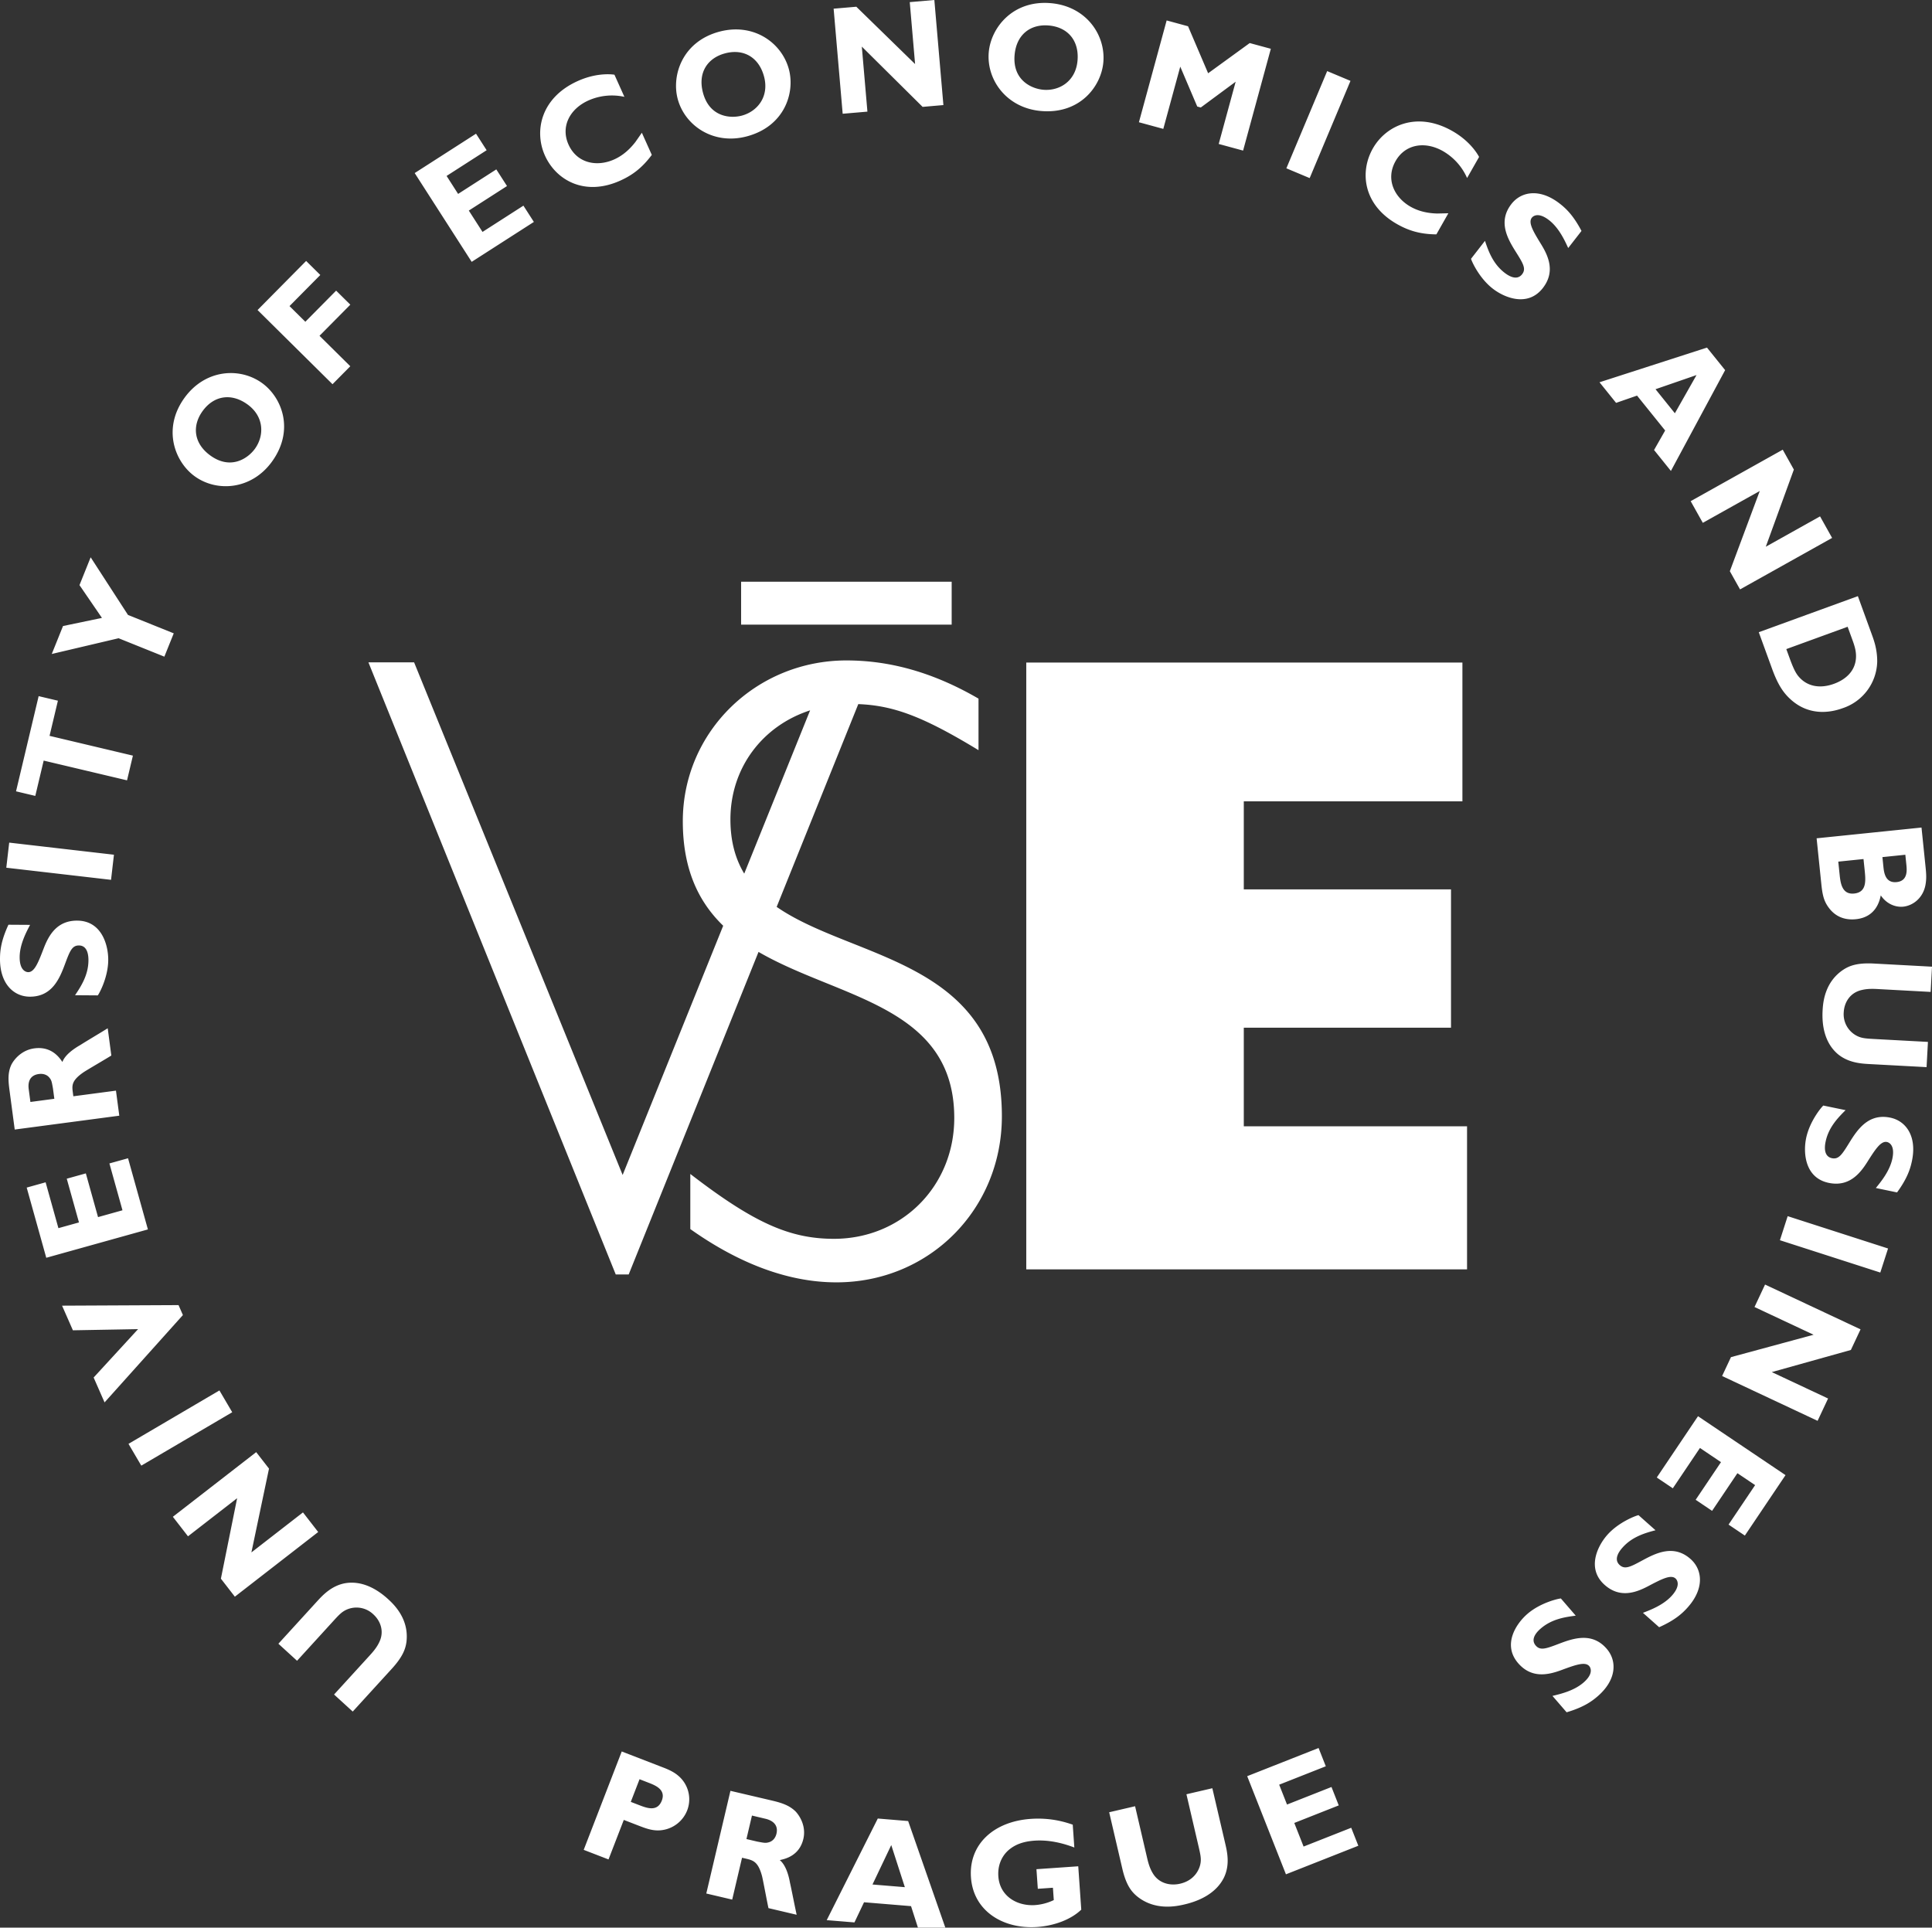 <?xml version="1.0" encoding="utf-8"?>
<svg version="1.1" xmlns="http://www.w3.org/2000/svg" xmlns:xlink="http://www.w3.org/1999/xlink" viewBox="0 0 141.732 141.424" xml:space="preserve">
<rect x="0" y="0" width="141.732" height="141.424" fill="#333333" stroke="none"/>
<path fill="#FFF" d="M75.287 48.609h31.996v10.183H91.245v6.456h15.201v10.151H91.245v7.233h16.378v10.497H75.287zM113.889 124.421c.554-.134 1.565-.363 2.275-.977.814-.705.476-1.147.424-1.208-.304-.352-1.028-.085-2.087.306-.932.34-2.148.612-3.128-.521-1.172-1.356-.153-2.897.678-3.616.938-.811 2.228-1.115 2.455-1.133l1.09 1.262c-.755.099-1.747.236-2.563.941-.18.155-.824.728-.372 1.252.335.386.757.231 1.72-.137 1.052-.4 2.419-.861 3.487.374.771.894.729 2.279-.664 3.485-.44.38-1.039.808-2.277 1.173l-1.038-1.201zM97.362 5.216l1.71.717-2.994 7.133-1.71-.718zM105.373 17.195c-1.233-.011-2.076-.294-2.892-.758-2.481-1.413-2.748-3.822-1.767-5.548.965-1.696 3.239-2.75 5.834-1.274 1.162.661 1.748 1.504 1.958 1.898l-.88 1.547a4.256 4.256 0 00-1.768-1.972c-1.331-.757-2.774-.508-3.475.724-.752 1.322-.105 2.668 1.094 3.352.6.341 1.263.483 1.959.501l.816-.019-.879 1.549zM115.044 18.196c-.24-.517-.663-1.465-1.403-2.041-.851-.663-1.218-.244-1.266-.181-.286.366.116 1.025.707 1.988.515.847 1.021 1.988.101 3.17-1.101 1.415-2.811.717-3.678.041-.979-.761-1.529-1.967-1.59-2.187l1.023-1.316c.244.722.573 1.668 1.424 2.33.187.146.875.667 1.3.121.313-.403.079-.787-.471-1.66-.597-.953-1.316-2.204-.313-3.494.725-.931 2.091-1.161 3.546-.028.459.357.995.861 1.595 2.004l-.975 1.253zM122.578 34.551l-1.236-1.536.814-1.431-2.062-2.56-1.538.533-1.216-1.511 7.884-2.545 1.332 1.654-3.978 7.396zm1.88-7.035l-3.008 1.039 1.419 1.764 1.589-2.803zM127.65 43.242l-.748-1.336 2.195-5.885-4.179 2.337-.89-1.59 6.754-3.777.816 1.459-2.059 5.661 3.981-2.227.884 1.581zM137.319 46.553c.161.445.394 1.084.394 1.979a3.695 3.695 0 01-2.533 3.424c-.726.265-2.302.643-3.714-.553-.612-.522-1.026-1.129-1.465-2.335l-.977-2.685 7.27-2.647 1.025 2.817zm-1.777-.57l-4.498 1.638.255.698c.35.963.535 1.206.766 1.442.574.583 1.443.783 2.478.406.788-.287 1.552-.875 1.612-1.906.029-.516-.125-.941-.295-1.407l-.318-.871zM141.249 63.502c.055.524.097.933 0 1.44-.194.985-.95 1.506-1.628 1.576-.553.057-1.217-.189-1.647-.828-.084.398-.349 1.596-1.826 1.748-.678.069-1.436-.091-1.992-.847-.344-.463-.457-.895-.542-1.721l-.347-3.367 7.695-.79.287 2.789zm-4.542-.478l-1.851.19.094.901c.064.632.157 1.533 1.071 1.439.937-.096.847-.965.771-1.715l-.085-.815zm3.069-.315l-1.681.173.07.687c.043.418.127 1.233.973 1.146.836-.085.753-.889.712-1.287l-.074-.719zM137.131 78.065c-.612-.033-1.574-.097-2.346-.764-.91-.805-1.14-2.026-1.079-3.156.031-.569.137-2.097 1.538-3.014.424-.268.981-.508 2.228-.44l4.261.23-.101 1.851-3.829-.207c-.317-.018-.771-.042-1.208.064-.874.189-1.299.911-1.338 1.633a1.78 1.78 0 001.041 1.771c.332.147.627.164 1.307.2l3.829.207-.1 1.851-4.203-.226zM137.612 87.159c.359-.443 1.022-1.241 1.213-2.159.22-1.055-.318-1.2-.396-1.216-.455-.095-.869.557-1.472 1.511-.532.835-1.334 1.792-2.8 1.487-1.755-.364-1.882-2.207-1.658-3.282.251-1.214 1.089-2.239 1.26-2.391l1.633.338c-.54.538-1.244 1.25-1.463 2.305-.049.232-.212 1.079.465 1.22.5.104.741-.275 1.282-1.153.592-.956 1.396-2.153 2.996-1.822 1.155.24 1.965 1.366 1.59 3.17-.118.57-.334 1.273-1.094 2.315l-1.556-.323zM138.508 91.596l-.569 1.765-7.364-2.372.569-1.765zM126.334 100.952l.65-1.385 6.061-1.643-4.334-2.034.774-1.648 7.005 3.287-.71 1.512-5.801 1.623 4.129 1.938-.769 1.638zM121.541 108.398l3.025-4.497 6.42 4.322-2.983 4.435-1.196-.805 1.949-2.897-1.299-.874-1.858 2.763-1.205-.812 1.858-2.762-1.543-1.04-1.991 2.959zM120.527 118.326c.531-.206 1.505-.567 2.128-1.268.716-.807.321-1.199.262-1.252-.348-.31-1.03.05-2.029.576-.879.459-2.049.889-3.169-.104-1.34-1.191-.532-2.853.197-3.674.823-.926 2.062-1.398 2.285-1.445l1.247 1.108c-.736.196-1.702.463-2.417 1.269-.158.178-.723.83-.205 1.289.382.339.78.131 1.688-.361.989-.533 2.284-1.171 3.506-.086.882.783 1.022 2.163-.202 3.54-.387.435-.924.938-2.103 1.463l-1.188-1.055zM56.976 66.534l5.988-14.876c2.619.099 4.809.941 8.82 3.378v-3.781c-3.251-1.889-6.438-2.802-9.685-2.802-6.617 0-12.008 5.214-12.008 11.798 0 3.567 1.18 5.937 2.963 7.666l-7.377 18.285-15.299-37.61h-3.351l18.145 44.911h.948l9.526-23.666c5.893 3.425 14.359 3.938 14.359 12.185 0 5.02-3.864 8.864-8.826 8.864-3.247 0-5.881-1.173-10.538-4.758v4.043c3.676 2.605 7.291 3.909 10.722 3.909 6.801 0 12.135-5.345 12.135-12.188.001-11.494-10.838-11.423-16.522-15.358m-3.392-6.414c0-3.81 2.375-6.88 5.846-8.005l-4.833 11.979c-.64-1.064-1.013-2.355-1.013-3.974M54.368 42.679h15.447v3.147H54.368zM48.564 129.639c.466.18 1.026.396 1.462.905a2.26 2.26 0 01.389 2.268 2.31 2.31 0 01-1.749 1.44c-.681.126-1.242-.091-1.835-.32l-1.069-.413-1.121 2.899-1.82-.703 2.79-7.218 2.953 1.142zm-1.647.895l-.642 1.662.593.229c.582.225 1.354.523 1.682-.323.314-.814-.479-1.121-.997-1.321l-.636-.247zM56.48 132.063c.685.161 1.37.323 1.889.841.335.359.775 1.115.565 2.01-.296 1.26-1.372 1.473-1.729 1.553.479.392.675 1.243.75 1.668.108.48.262 1.263.36 1.74l.127.602-2.066-.486c-.087-.37-.389-2.015-.473-2.349-.285-1.07-.661-1.159-1.191-1.284l-.276-.064-.722 3.071-1.9-.447 1.771-7.533 2.895.678zm-1.316 1.136l-.405 1.724.784.184c.491.093.613.121.837.058.31-.078.508-.324.581-.633.203-.861-.637-1.06-.847-1.108l-.95-.225zM69.41 141.594l-2.069-.17-.507-1.579-3.448-.285-.703 1.479-2.035-.167 3.747-7.455 2.227.185 2.788 7.992zm-4.027-6.229l-1.377 2.892 2.374.196-.997-3.088zM78.813 135.543c-.935-.356-1.928-.571-2.924-.502-.895.062-1.41.324-1.735.563-.531.377-.982 1.08-.915 2.054.101 1.46 1.381 2.202 2.705 2.109a3.835 3.835 0 001.362-.367l-.063-.905-1.109.077-.1-1.438 3.067-.213.221 3.181c-.746.723-1.977 1.184-3.233 1.271-2.479.173-4.687-1.153-4.859-3.644-.167-2.411 1.661-4.097 4.389-4.286 1.528-.105 2.601.264 3.078.424l.116 1.676zM89.893 135.294c.139.597.346 1.538-.112 2.472-.558 1.109-1.729 1.685-2.889 1.954-.585.137-2.159.48-3.482-.599-.391-.328-.79-.794-1.073-2.01l-.968-4.154 1.901-.442.869 3.734c.072.31.175.752.405 1.141.438.783 1.288.981 2.028.809 1.095-.254 1.436-1.091 1.5-1.514.056-.362-.012-.65-.166-1.313l-.869-3.735 1.9-.442.956 4.099zM99.647 135.414l-5.31 2.096-2.842-7.2 5.237-2.067.529 1.341-3.42 1.35.575 1.457 3.262-1.287.533 1.35-3.262 1.288.683 1.732 3.494-1.379zM23.261 117.483c.413-.453 1.071-1.158 2.076-1.332 1.199-.195 2.29.4 3.126 1.163.421.385 1.537 1.434 1.36 3.1-.061.497-.229 1.081-1.07 2.004l-2.876 3.151-1.37-1.25 2.585-2.833c.214-.234.521-.57.715-.976.407-.797.117-1.583-.416-2.07a1.784 1.784 0 00-2.031-.316c-.325.164-.524.382-.983.885l-2.585 2.834-1.369-1.25 2.838-3.11zM18.795 106.537l.939 1.209-1.291 6.148 3.783-2.936 1.117 1.439-6.114 4.745-1.024-1.322 1.191-5.904-3.604 2.796-1.111-1.432zM10.365 107.527l-.939-1.598 6.671-3.919.939 1.6zM13.098 95.75l.32.73-5.747 6.408-.802-1.826 3.26-3.55-4.781.086-.795-1.807zM9.393 84.976l1.457 5.221-7.456 2.08-1.436-5.149 1.388-.388.939 3.364 1.508-.42-.896-3.208 1.4-.39.895 3.208 1.793-.501-.959-3.437zM.708 80.069c-.087-.663-.175-1.326.129-1.965.219-.42.774-1.07 1.686-1.191 1.283-.17 1.857.711 2.055 1.001.201-.561.929-1.026 1.302-1.239.412-.261 1.09-.666 1.503-.917l.519-.318.265 1.999c-.316.204-1.751 1.036-2.036 1.226-.902.62-.854.984-.786 1.497l.035.267 3.127-.414.244 1.838-7.671 1.016-.372-2.8zm1.523.777l1.755-.233-.101-.758c-.084-.468-.1-.585-.238-.763-.182-.248-.479-.339-.794-.297-.878.116-.77.929-.744 1.132l.122.919zM2.207 67.853c-.264.505-.758 1.417-.765 2.355-.007 1.077.548 1.113.627 1.114.465.003.742-.717 1.147-1.771.358-.924.955-2.019 2.453-2.009 1.792.013 2.279 1.793 2.271 2.893-.008 1.239-.629 2.411-.767 2.592l-1.667-.012c.424-.633.975-1.47.982-2.547.001-.237-.004-1.1-.696-1.104-.51-.004-.672.416-1.031 1.383-.393 1.053-.946 2.386-2.58 2.375C1.002 73.115-.013 72.17 0 70.328c.004-.583.077-1.314.619-2.485l1.588.01zM.462 63.66l.213-1.841 7.684.888-.213 1.842zM4.248 51.407l-.613 2.579 6.115 1.451-.431 1.813-6.115-1.449-.615 2.591-1.413-.336 1.659-6.984zM9.389 45.115l3.357 1.35-.689 1.711L8.7 46.825l-4.902 1.154.825-2.05 2.856-.596-1.648-2.406.82-2.04zM19.948 33.872c-1.492 2.059-4.031 2.255-5.666 1.069-1.46-1.058-2.39-3.488-.745-5.757 1.524-2.103 4.062-2.26 5.697-1.074 1.452 1.052 2.391 3.449.714 5.762m-5.085-3.714c-.771 1.065-.674 2.36.566 3.259 1.497 1.085 2.758.216 3.271-.491.689-.951.698-2.355-.542-3.254-1.166-.846-2.454-.674-3.295.486M23.498 20.174l-2.26 2.283 1.161 1.149 2.26-2.283 1.04 1.03-2.26 2.283 2.258 2.234-1.304 1.318-5.499-5.442 3.564-3.601zM39.165 16.282l-4.562 2.929-4.181-6.514 4.499-2.888.779 1.212-2.938 1.887.845 1.319 2.802-1.8.785 1.222-2.802 1.8 1.005 1.566 3.001-1.927zM47.816 11.363c-.736.991-1.463 1.505-2.318 1.89-2.605 1.172-4.708-.033-5.523-1.844-.8-1.78-.312-4.24 2.412-5.465 1.219-.55 2.246-.527 2.688-.464l.731 1.625a4.241 4.241 0 00-2.636.265c-1.396.628-2.046 1.941-1.464 3.235.623 1.387 2.093 1.658 3.352 1.091.629-.283 1.136-.735 1.562-1.287l.467-.67.729 1.624zM54.783 10.006c-2.459.652-4.55-.8-5.068-2.752-.462-1.744.356-4.214 3.065-4.933 2.511-.665 4.577.817 5.095 2.769.459 1.733-.33 4.183-3.092 4.916m-1.592-6.092c-1.271.337-2.015 1.403-1.622 2.883.474 1.788 2.001 1.911 2.845 1.687 1.136-.301 2.03-1.384 1.638-2.864-.369-1.392-1.475-2.073-2.861-1.706M69.208 7.709l-1.525.132-4.46-4.422.411 4.771-1.815.156-.664-7.709L62.82.494 67.131 4.7 66.74.156 68.544 0zM91.194 11.048l-1.789-.486 1.244-4.567-2.559 1.892-.26-.072-1.246-2.926-1.244 4.567-1.789-.487L85.586 1.5l1.57.427 1.473 3.448 3.051-2.216 1.549.42zM76.361 8.143c-2.533-.225-4.004-2.303-3.825-4.315.159-1.797 1.769-3.842 4.56-3.595 2.587.229 4.023 2.328 3.845 4.339-.16 1.785-1.735 3.822-4.58 3.571m.578-6.272c-1.31-.116-2.371.633-2.507 2.159-.163 1.843 1.229 2.478 2.1 2.555 1.17.104 2.38-.61 2.515-2.135.128-1.436-.68-2.453-2.108-2.579"/></svg>